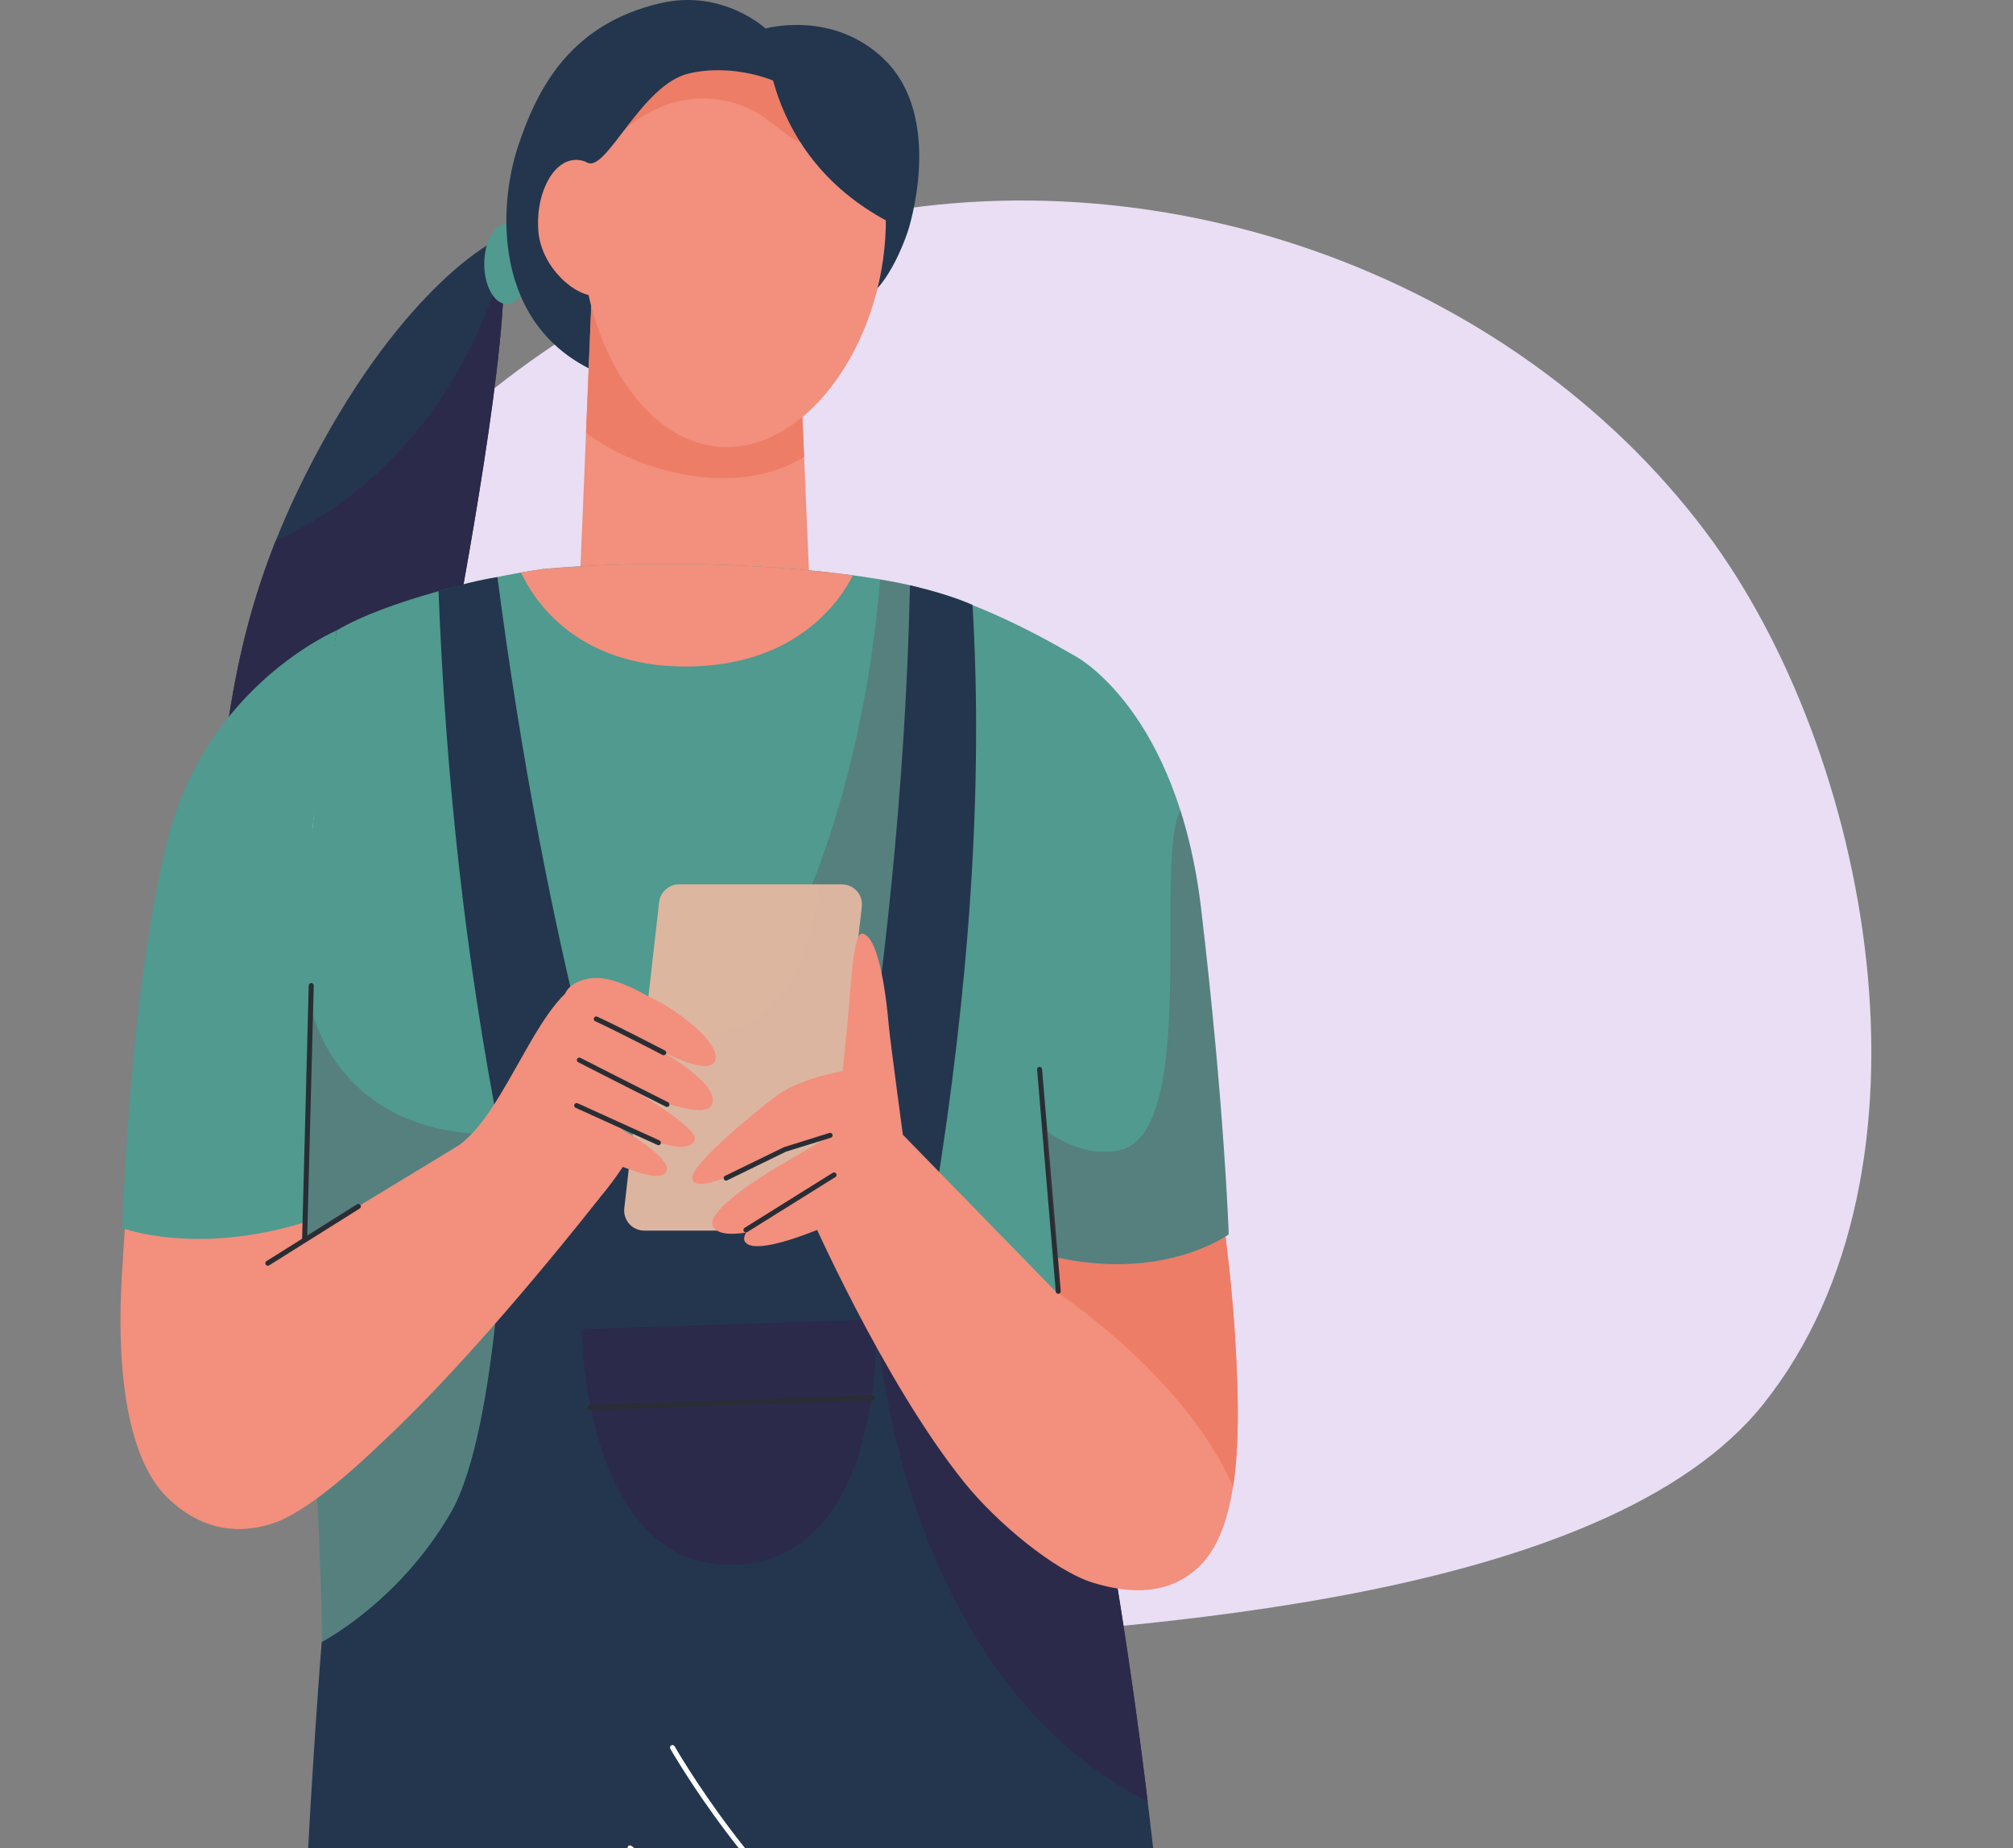 <svg width="354" height="325" viewBox="0 0 354 325" fill="none" xmlns="http://www.w3.org/2000/svg">
<rect x="0" y="0" width="354" height="325" fill="#808080" stroke="none"/>
<g clip-path="url(#clip0_1012_3254)">
<path d="M299.933 93.495C265.427 47.642 202.412 25.873 146.522 39.071C90.643 52.259 44.491 98.915 30.331 154.507C23.108 182.887 24.1 214.549 39.286 239.591C62.919 278.569 114.133 291.8 159.646 288.793C199.545 286.159 282.322 281.742 310.112 246.884C342.965 205.681 328.97 132.087 299.933 93.495Z" fill="#E9DEF3"/>
<path d="M86.316 42.77C86.316 42.77 69.808 51.353 53.541 83.853C40.219 110.47 40.12 130.003 37.054 149.172L78.773 117.41C78.773 117.41 87.684 72.461 88.533 51.595L86.316 42.77Z" fill="#23364E"/>
<path d="M88.522 51.595C87.673 72.461 78.762 117.41 78.762 117.41L37.043 149.161C39.657 132.79 40.109 116.165 48.479 95.09C59.816 89.967 78.244 77.54 87.717 48.94L88.213 50.427L88.522 51.595Z" fill="#2B2A4B"/>
<path d="M89.128 53.479C91.321 53.479 93.098 50.312 93.098 46.406C93.098 42.5 91.321 39.333 89.128 39.333C86.936 39.333 85.158 42.5 85.158 46.406C85.158 50.312 86.936 53.479 89.128 53.479Z" fill="#509A8F"/>
<path d="M134.63 5.015C134.63 5.015 127.087 -2.002 116.114 0.565C100.84 4.134 94.698 14.721 91.047 25.893C87.386 37.064 86.592 59.571 108.097 66.666L134.63 5.015Z" fill="#23364E"/>
<path d="M142.273 100.83L102.009 101.436L103.994 53.611L140.21 52.19L142.273 100.83Z" fill="#F28F7D"/>
<path d="M103.057 76.097C111.483 82.608 129.315 87.973 141.402 80.316L140.398 56.63H140.387C138.645 55.121 103.983 53.611 103.983 53.611L103.972 53.655L103.057 76.097Z" fill="#ED7D66"/>
<path d="M159.664 40.633C159.664 40.633 156.521 50.515 151.646 52.774L153.003 31.522L159.664 40.633Z" fill="#23364E"/>
<path d="M155.771 39.906C155.274 60.2 142.184 78.983 127.384 78.62C112.596 78.256 101.7 58.877 102.207 38.584C102.715 18.291 114.415 4.784 129.204 5.148C144.004 5.511 156.278 19.613 155.771 39.906Z" fill="#F28F7D"/>
<path d="M105.77 27.127C105.77 27.127 113.633 15.592 126.546 17.542C136.262 19.018 137.244 25.772 144.985 26.014C152.727 26.256 142.162 9.676 142.162 9.676L126.425 7.461L104.788 14.589L105.77 27.127Z" fill="#ED7D66"/>
<path d="M109.751 39.796C110.357 45.922 109.376 51.639 105.284 52.036C101.193 52.444 95.304 47.023 94.697 40.887C94.091 34.761 96.826 28.537 100.917 28.129C105.02 27.733 109.144 33.671 109.751 39.796Z" fill="#F28F7D"/>
<path d="M134.63 5.016C134.63 5.016 133.803 29.385 159.664 40.644C159.664 40.644 166.269 20.781 155.418 10.359C146.375 1.677 134.63 5.016 134.63 5.016Z" fill="#23364E"/>
<path d="M136.218 14.27C136.218 14.27 129.094 11.097 121.198 12.904C112.971 14.788 106.972 29.616 103.542 28.691C100.112 27.766 102.13 15.25 102.13 15.25C102.13 15.25 109.828 8.189 118.408 5.82C126.988 3.451 137.442 5.434 137.442 5.434L136.218 14.27Z" fill="#23364E"/>
<path d="M189.175 115.427C189.175 115.427 187.289 145.724 184.764 182.818C182.657 213.655 197.589 284.901 198.505 292.999C198.505 292.999 70.425 296.138 56.32 294.089C57.919 290.729 52.868 213.214 52.758 186.299C52.615 153.524 59.199 110.866 59.199 110.866C67.811 105.733 85.147 101.502 95.591 100.048C119.489 97.966 146.166 99.75 160.039 102.923C173.361 105.964 186.418 113.896 189.175 115.427Z" fill="#509A8F"/>
<g opacity="0.5">
<path opacity="0.5" d="M87.761 225.575C86.559 239.776 84.111 257.623 79.27 265.996C70.502 281.155 57.566 288.206 56.629 288.713C56.607 280.329 55.846 263.385 54.986 245.185L87.761 225.575Z" fill="#65354C"/>
</g>
<g opacity="0.5">
<path opacity="0.5" d="M82.997 199.344C82.258 200.126 81.508 200.809 80.737 201.382L53.453 217.962L54.203 192.7H54.192L54.887 177.629C54.876 177.629 58.658 197.405 82.997 199.344Z" fill="#65354C"/>
</g>
<g opacity="0.5">
<path opacity="0.5" d="M167.924 105.248L156.94 188.789L131.586 177.255C149.661 150.417 153.863 113.687 154.767 101.899C156.675 102.218 158.429 102.56 160.017 102.923C162.697 103.54 165.354 104.344 167.924 105.248Z" fill="#65354C"/>
</g>
<path d="M87.916 199.487C81.96 168.992 78.409 137.417 77.119 103.948C80.747 102.868 84.232 101.998 87.475 101.48C91.599 133.088 97.234 162.977 104.777 191.687L87.916 199.487Z" fill="#23364E"/>
<path d="M160.028 102.923C159.278 137.395 155.594 172.87 149.595 209.126L164.439 210.724C170.339 174.148 172.964 139.158 171.023 106.371C167.56 104.873 164.251 103.948 160.028 102.923Z" fill="#23364E"/>
<path d="M56.574 288.746C56.574 288.746 70.171 281.739 79.269 266.007C87.982 250.947 88.941 205.216 88.941 205.216L160.689 203.816C160.689 203.816 168.475 260.003 196.321 278.445L128.929 295.907L56.574 288.746Z" fill="#23364E"/>
<path d="M56.574 288.746C56.574 288.746 49.747 372.607 52.813 427.648C52.813 427.648 88.522 435.426 140.244 432.594C187.995 429.983 209.665 421.765 209.665 421.765C209.665 421.765 208.54 352.71 196.365 278.313L56.574 288.746Z" fill="#23364E"/>
<path d="M102.296 233.716C102.296 233.716 102.572 275.889 129.061 275.173C156.069 274.435 154.106 232.009 154.106 232.009L102.296 233.716Z" fill="#2B2A4B"/>
<path d="M103.763 247.961C103.531 247.961 103.333 247.774 103.322 247.543C103.311 247.3 103.498 247.102 103.741 247.091L153.444 245.361C153.676 245.339 153.885 245.538 153.896 245.78C153.907 246.022 153.72 246.221 153.477 246.232L103.774 247.961H103.763Z" fill="#292D34"/>
<path d="M131.156 353.867C130.98 353.867 130.804 353.757 130.748 353.581C124.418 335.612 110.666 325.399 110.534 325.3C110.336 325.157 110.291 324.882 110.435 324.694C110.578 324.496 110.854 324.463 111.041 324.595C111.185 324.694 125.146 335.061 131.564 353.294C131.642 353.526 131.52 353.768 131.3 353.856C131.256 353.856 131.201 353.867 131.156 353.867Z" fill="white"/>
<path d="M151.867 346.067C151.79 346.067 151.701 346.045 151.624 345.99C132.744 333.53 118.022 307.772 117.878 307.519C117.757 307.31 117.834 307.045 118.044 306.924C118.253 306.803 118.518 306.88 118.639 307.089C118.783 307.343 133.406 332.924 152.11 345.263C152.308 345.395 152.363 345.671 152.231 345.869C152.143 345.99 152.01 346.067 151.867 346.067Z" fill="white"/>
<path d="M201.835 316.817C157.425 294.111 154.105 231.998 154.105 231.998L172.169 245.218C177.628 258.251 185.392 271.108 196.166 278.324L196.387 278.302C198.515 291.434 200.324 304.379 201.835 316.817Z" fill="#2B2A4B"/>
<path d="M141.931 216.398H113.28C111.185 216.398 109.553 214.569 109.784 212.487L115.916 158.636C116.114 156.862 117.625 155.518 119.412 155.518H148.062C150.158 155.518 151.79 157.347 151.558 159.429L145.427 213.28C145.217 215.054 143.717 216.398 141.931 216.398Z" fill="#DDB6A0"/>
<g opacity="0.1">
<path opacity="0.1" d="M151.558 159.44L145.427 213.28C145.217 215.065 143.717 216.398 141.931 216.398H113.28C111.184 216.398 109.552 214.569 109.795 212.487L113.445 180.427C116.246 181.749 122.345 183.512 131.222 179.987C141.093 176.065 143.53 161.511 144.114 155.54H148.051C150.158 155.529 151.801 157.347 151.558 159.44Z" fill="#65354C"/>
</g>
<path d="M145.647 205.789L152.451 210.317C152.451 210.317 148.283 214.481 143.508 216.365C138.865 218.205 132.038 220.43 130.936 218.227C130.373 217.103 132.777 214.029 137.321 210.779C141.081 208.069 145.647 205.789 145.647 205.789Z" fill="#F28F7D"/>
<path d="M159.201 202.704C159.201 202.704 156.521 182.939 156.3 180.35C156.002 176.858 154.778 164.596 151.635 164.189C150.003 163.979 149.595 174.071 149.209 177.971C148.823 181.882 147.544 195.278 147.544 195.278L159.201 202.704Z" fill="#F28F7D"/>
<path d="M149.992 188.018C149.992 188.018 141.5 189.219 136.891 192.458C134.707 193.989 121.143 204.786 121.738 207.342C122.477 210.482 133.968 204.081 137.74 202.263C141.313 200.544 150.952 198.848 150.952 198.848C152.065 194.353 153.499 191.654 149.992 188.018Z" fill="#F28F7D"/>
<path d="M151.47 196.435C151.47 196.435 139.097 203.849 136.803 205.16C134.509 206.471 124.154 212.883 125.345 215.56C126.635 218.491 134.829 216.166 138.468 214.646C142.714 212.872 158.87 202.241 158.87 202.241C157.337 200.688 153.455 198.308 151.47 196.435Z" fill="#F28F7D"/>
<path d="M131.178 216.728C131.035 216.728 130.891 216.651 130.803 216.519C130.671 216.321 130.737 216.045 130.947 215.913L146.441 206.24C146.639 206.108 146.915 206.174 147.048 206.383C147.18 206.593 147.114 206.857 146.904 206.989L131.41 216.662C131.333 216.706 131.255 216.728 131.178 216.728Z" fill="#292D34"/>
<path d="M127.694 207.606C127.528 207.606 127.374 207.518 127.297 207.364C127.186 207.144 127.285 206.89 127.495 206.78L137.905 201.712L145.846 199.233C146.077 199.156 146.32 199.289 146.397 199.52C146.463 199.751 146.342 199.994 146.11 200.071L138.225 202.517L127.881 207.562C127.826 207.595 127.76 207.606 127.694 207.606Z" fill="#292D34"/>
<path d="M210.9 275.46C205.661 280.494 198.934 280.362 192.284 278.346C185.425 276.264 175.169 267.627 169.611 260.73C155.296 242.96 142.206 212.994 142.206 212.994L158.825 199.597L186.054 227.525L186.362 202.505L213.16 201.349C213.16 201.349 216.215 218.788 217.197 235.182C218.057 249.647 218.63 268.012 210.9 275.46Z" fill="#F28F7D"/>
<path d="M216.844 261.413C208.694 242.827 188.006 228.649 186.054 227.349L186.131 221.201C202.618 224.716 213.072 219.009 215.521 217.444C216.193 222.865 216.833 229.089 217.197 235.16C217.693 243.566 218.101 253.282 216.844 261.413Z" fill="#ED7D66"/>
<path d="M189.175 115.427C189.175 115.427 207.095 124.869 211.22 159.804C215.344 194.739 216.072 217.059 216.072 217.059C216.072 217.059 204.658 225.553 184.984 220.937L174.055 140.866L189.175 115.427Z" fill="#509A8F"/>
<path d="M186.098 227.514C185.877 227.514 185.679 227.338 185.668 227.117L182.381 188.084C182.359 187.842 182.536 187.633 182.778 187.611C183.021 187.6 183.23 187.765 183.252 188.007L186.539 227.04C186.561 227.283 186.384 227.492 186.142 227.514C186.12 227.514 186.109 227.514 186.098 227.514Z" fill="#292D34"/>
<g opacity="0.5">
<path opacity="0.5" d="M216.083 217.07C216.083 217.07 205 225.299 185.888 221.135L183.76 198.671C183.76 198.671 189.991 203.838 196.905 202.263C210.999 199.057 202.816 151.332 207.591 142.507C209.157 147.421 210.448 153.16 211.231 159.804C215.344 194.749 216.083 217.07 216.083 217.07Z" fill="#65354C"/>
</g>
<path d="M110.302 204.004C110.302 204.004 99.34 221.774 93.694 215.88L79.766 202.043C89.404 196.237 94.907 173.057 104.435 172.01L110.302 204.004Z" fill="#F28F7D"/>
<path d="M92.889 190.872C91.069 188.966 93.903 183.259 96.418 183.567C95.767 180.824 96.385 177.927 99.484 176.561C98.524 174.765 100.311 172.672 103.443 172.099C106.63 171.515 110.809 172.837 119.61 178.676C123.668 181.364 109.21 187.93 112.883 191.081L106.707 203.75C92.889 199.696 87.761 198.694 88.985 194C89.845 190.695 92.889 190.872 92.889 190.872Z" fill="#F28F7D"/>
<path d="M113.71 175.217C117.294 176.23 127.506 183.534 125.653 186.729C124.198 189.252 115.43 184.361 115.43 184.361C115.43 184.361 127.341 190.795 125.058 194.463C123.415 197.107 111.692 191.896 111.692 191.896C111.692 191.896 123.084 198.506 122.169 200.5C120.702 203.695 112.144 199.399 111.405 199.112C110.666 198.826 103.873 195.444 103.873 195.444L113.71 175.217Z" fill="#F28F7D"/>
<path d="M101.292 202.362C96.815 202.847 91.356 203.343 91.356 203.343C91.356 203.343 92.757 193.064 94.896 192.26C97.035 191.445 118.364 202.241 117.239 205.811C116.114 209.369 103.895 202.076 101.292 202.362Z" fill="#F28F7D"/>
<path d="M117.305 194.661C117.239 194.661 117.172 194.65 117.106 194.617C112.827 192.491 101.788 186.85 101.678 186.795C101.469 186.685 101.38 186.421 101.491 186.211C101.601 186.002 101.866 185.914 102.075 186.024C102.185 186.079 113.224 191.709 117.492 193.835C117.713 193.945 117.801 194.21 117.691 194.419C117.614 194.573 117.459 194.661 117.305 194.661Z" fill="#292D34"/>
<path d="M116.709 185.561C116.643 185.561 116.566 185.55 116.511 185.517C115.761 185.121 109.034 181.617 104.667 179.579C104.446 179.48 104.358 179.216 104.457 178.995C104.556 178.775 104.821 178.676 105.041 178.786C109.431 180.824 116.169 184.338 116.93 184.735C117.139 184.845 117.227 185.11 117.117 185.33C117.018 185.473 116.864 185.561 116.709 185.561Z" fill="#292D34"/>
<path d="M115.794 201.382C115.739 201.382 115.673 201.371 115.617 201.338L101.226 194.805C101.005 194.705 100.906 194.452 101.005 194.232C101.105 194.011 101.369 193.912 101.579 194.011L115.97 200.544C116.191 200.644 116.29 200.897 116.191 201.117C116.125 201.294 115.959 201.382 115.794 201.382Z" fill="#292D34"/>
<path d="M29.522 263.451C34.76 268.486 40.881 270.05 47.531 268.034C54.39 265.952 63.72 257.028 70.171 250.782C86.559 234.906 105.439 210.647 105.439 210.647L81.188 201.106L53.442 217.962L54.192 192.7L23.876 190.1C23.876 190.1 22.409 207.959 21.427 224.363C20.556 238.85 21.791 256.015 29.522 263.451Z" fill="#F28F7D"/>
<path d="M59.187 110.866C59.187 110.866 36.403 120.495 29.511 147.531C22.673 174.357 21.526 215.957 21.526 215.957C21.526 215.957 34.473 220.882 53.695 214.9L54.941 145.757L59.187 110.866Z" fill="#509A8F"/>
<path d="M47.101 222.578C46.957 222.578 46.814 222.501 46.726 222.369C46.593 222.171 46.659 221.895 46.869 221.763L62.794 211.771C62.992 211.649 63.268 211.705 63.4 211.914C63.532 212.112 63.466 212.388 63.257 212.52L47.332 222.512C47.255 222.556 47.178 222.578 47.101 222.578Z" fill="#292D34"/>
<path d="M53.574 218.282C53.563 218.282 53.563 218.282 53.574 218.282C53.32 218.271 53.133 218.072 53.133 217.83L54.291 173.289C54.302 173.046 54.5 172.892 54.743 172.859C54.986 172.87 55.173 173.068 55.173 173.311L54.015 217.852C54.004 218.094 53.806 218.282 53.574 218.282Z" fill="#292D34"/>
<path d="M149.992 101.171C147.72 105.699 139.935 117.212 120.536 117.212C100.928 117.212 93.595 104.961 91.632 100.687V100.676C91.907 100.621 92.194 100.577 92.459 100.533C92.823 100.466 93.187 100.411 93.529 100.356C93.849 100.301 94.157 100.246 94.477 100.213C94.852 100.147 95.216 100.103 95.569 100.059C97.344 99.904 99.142 99.772 100.94 99.662C118.397 98.549 136.692 99.376 149.992 101.171Z" fill="#F28F7D"/>
</g>
<defs>
<clipPath id="clip0_1012_3254">
<rect width="354" height="325" fill="white"/>
</clipPath>
</defs>
</svg>
